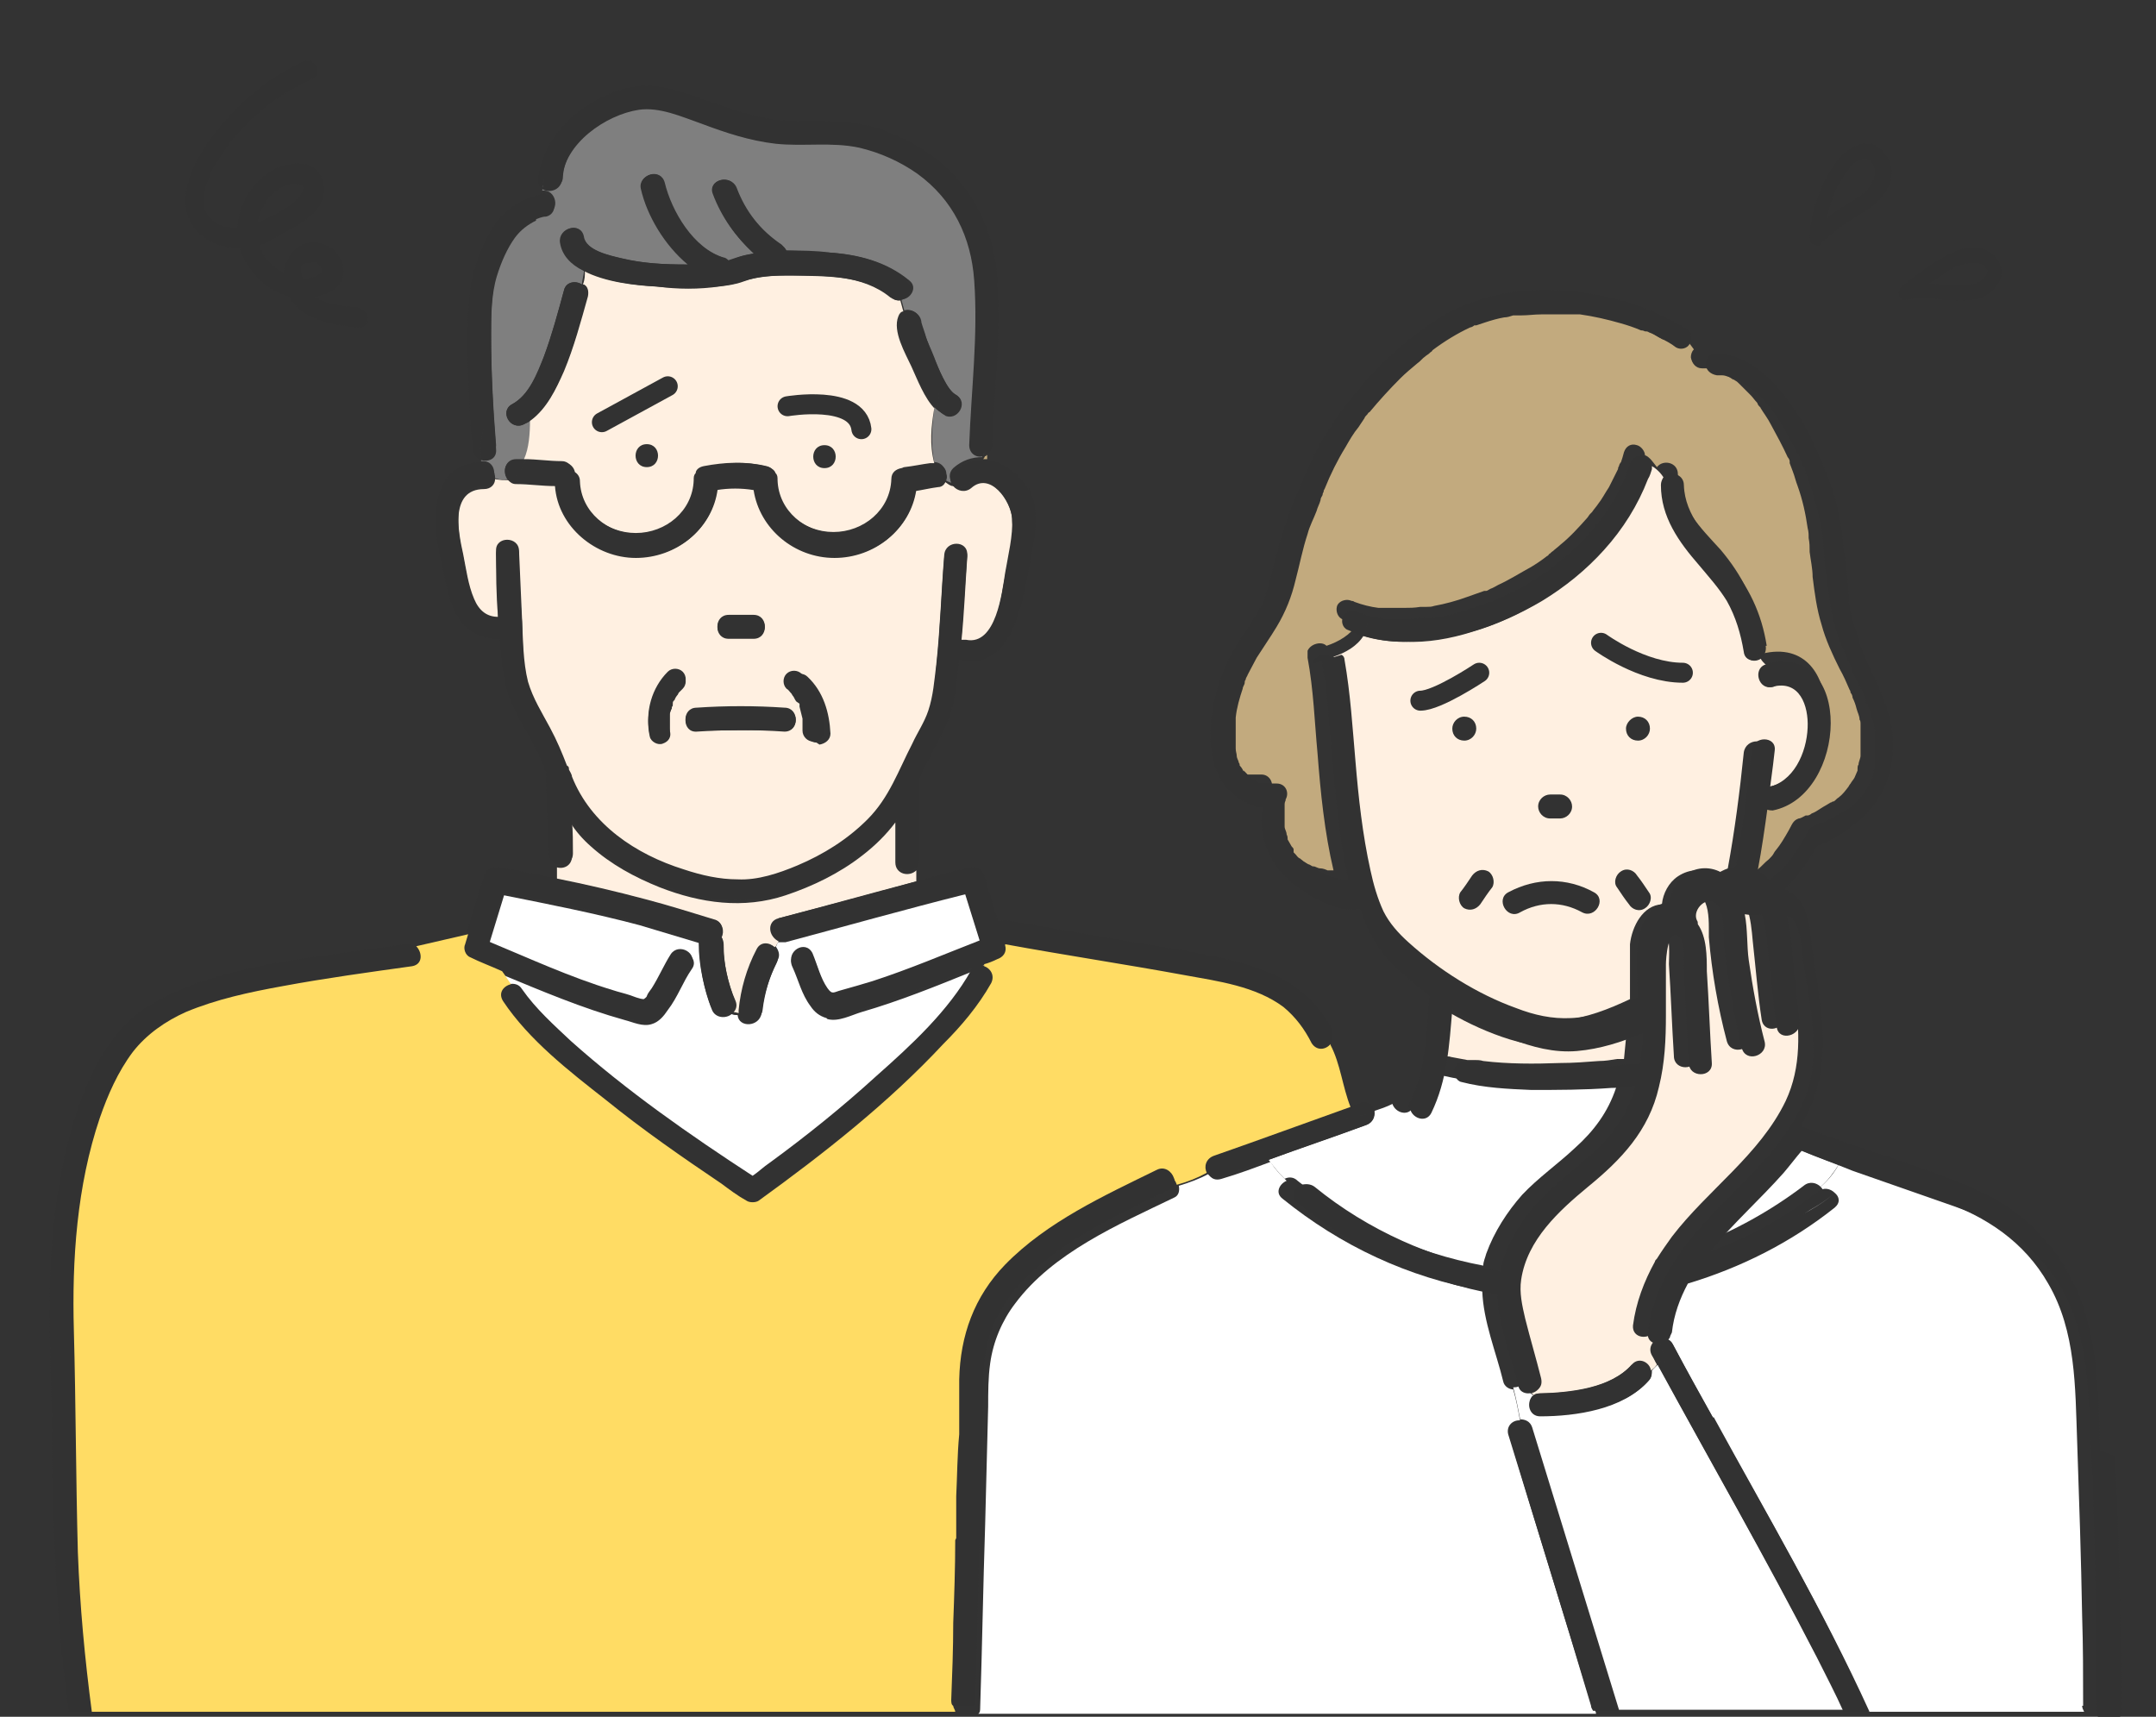 <?xml version="1.0" encoding="UTF-8"?>
<svg id="sell_media_people" xmlns="http://www.w3.org/2000/svg" width="216" height="172" viewBox="0 0 216 172">
  <rect x="0" y="0" width="216" height="172" fill="#333333" stroke="none"/>
  <defs>
    <style>
      .cls-1 {
        fill: #c2aa7e;
      }

      .cls-2 {
        fill: #fff;
      }

      .cls-3 {
        stroke: #323232;
        stroke-linecap: round;
        stroke-linejoin: round;
        stroke-width: 2px;
      }

      .cls-3, .cls-4 {
        fill: none;
      }

      .cls-5 {
        fill: #ffdc64;
      }

      .cls-6 {
        fill: #fff0e1;
      }

      .cls-7 {
        fill: #7f7f7f;
      }

      .cls-8 {
        fill: #323232;
      }
    </style>
  </defs>
  <rect class="cls-4" width="216" height="172"/>
  <g>
    <rect class="cls-4" x="0" y="0" width="215.9" height="172"/>
    <g>
      <g>
        <rect class="cls-4" x="5" y="8.1" width="206" height="163.9"/>
        <path class="cls-1" d="M171.9,37.5s0,0,0,0c0,0,0,0,0,0,0,0,0,0,0,0,0,0,0,0,0,0Z"/>
        <path class="cls-1" d="M171.8,37.5s0,0,0,0c0,0,0,0,0,0Z"/>
        <path class="cls-1" d="M67,71.8s0,0,0,0c0,0,0,0,0,0Z"/>
        <path class="cls-1" d="M67,73s0,0,0,0c0,0,0,0,0,0Z"/>
        <path class="cls-1" d="M125.5,78.4s0,0,0,0c0,0,0,0,0,0Z"/>
        <path class="cls-2" d="M184.2,116.7c-1.7-.6-3.4-1.3-5.1-2-.6.8-1.2,1.5-1.8,2.2-2.3,2.6-5.1,5.1-7.4,7.9,3.9-1.5,7.5-3.5,10.8-6,.6-.5,1.3-.3,1.7.1.7-.6,1.3-1.4,1.8-2.2Z"/>
        <path class="cls-2" d="M159.5,171c-2.8-9.1-5.6-18.1-8.3-27.2-.3-.8.4-1.4,1.1-1.4-.2-1.1-.4-2.2-.7-3.2-.4,0-.9-.3-1-.8-.7-2.9-2-6-2.1-9.1-7.4-1.3-14.2-4.5-20-9.2-.8-.6-.3-1.5.4-1.8-.6-.6-1.2-1.2-1.6-1.9-1.6.6-3.2,1.2-4.9,1.7-.6.2-1.1,0-1.3-.5-.9.5-2,.9-3,1.2.1.5,0,1-.5,1.2-5.6,2.7-12.1,5.5-15.9,10.6-1.3,1.7-2.2,3.8-2.5,6-.2,1.4-.2,2.9-.2,4.3-.1,3.9-.2,7.9-.3,11.8-.2,6.1-.3,12.3-.5,18.4,0,.2,0,.5-.2.6h61.9c0-.2-.1-.3-.2-.5Z"/>
        <path class="cls-6" d="M153.5,139.9c.2-.2.5-.3.8-.3,3,0,7.1-.5,9.2-2.9.7-.8,1.8-.2,1.9.6.3-.2.5-.4.6-.6-.2-.3-.3-.6-.5-.9-.4-.7,0-1.4.6-1.7,0-.3-.2-.5-.3-.8-.6,1-2.3.8-2.2-.5.3-2.3,1.1-4.4,2.2-6.4,0-.1.1-.2.2-.3.5-.8,1-1.5,1.5-2.2,3.6-4.7,8.8-8.2,11.4-13.6,1.6-3.4,1.4-7.1.9-10.7-.3-1.8-.6-3.5-.8-5.3,0-.5-.6-3.5-1.5-3.2.3,1.4.4,2.8.6,4.2.2,2.1.4,4.2.7,6.3.2,1.5-2,2.1-2.3.6-.4-2.6-.6-5.2-.9-7.9-.1-1.1-.2-2.3-.6-3.4-.5,0-1.1,0-1.7,0,.3,1.5.3,3.2.4,4.6.4,2.8.9,5.5,1.6,8.2.4,1.5-1.9,2.1-2.3.6-.9-3.4-1.5-6.9-1.8-10.4,0-.1,0-.3,0-.5,0-.1,0-.2,0-.3h0c0,0,0-.1,0-.2,0-1.1-.1-2.4-.7-3-.9-1-2.5.5-2,1.6,0,.1,0,.3.1.4.9,1.3.8,3.3.9,4.7.2,3.1.3,6.2.5,9.2,0,1.5-2.3,1.5-2.3,0-.2-3.1-.3-6.2-.5-9.2,0-.8.2-2.9-.5-3.5-1.2-.9-1.3,2.3-1.3,2.8,0,1.6,0,3.3,0,4.9,0,0,0,.1,0,.2,0,2.4-.2,4.8-.7,7.2-1,4.3-3.8,7.2-7.1,10-2.9,2.4-6.1,5.4-6.7,9.3-.2,1.3,0,2.7.4,3.9.5,2,1.1,4,1.6,6,.1.5,0,.8-.3,1.1.3.5.6.9,1,1.2Z"/>
        <path class="cls-2" d="M182,165.9c-5.1-9.9-10.6-19.4-15.9-29.2-.2.2-.4.4-.6.6,0,.3,0,.7-.3,1-2.5,2.8-7.2,3.5-10.8,3.5-1.2,0-1.4-1.4-.8-2-.4-.3-.7-.7-1-1.2-.3.3-.6.4-1,.4.3,1.1.5,2.2.7,3.2.5,0,1,.2,1.2.8.4,1.3.8,2.6,1.2,3.9,2.5,8.1,5,16.3,7.5,24.4h22.6c-.9-1.9-1.8-3.7-2.7-5.5Z"/>
        <path class="cls-2" d="M208.7,170.9c0-3,0-6-.1-9-.1-5.8-.3-11.7-.5-17.5-.2-5.4-.1-11-2.9-15.8-2.4-4.2-6.2-6.7-10.7-8.3-3.4-1.2-6.9-2.4-10.3-3.6-.5.9-1.1,1.6-1.8,2.2.4.4.6,1.1,0,1.5-4.4,3.4-9.3,6-14.7,7.6-.8,1.5-1.4,3.1-1.6,4.9,0,.2,0,.3-.2.5.1.2.2.5.3.8.5-.2,1.1-.1,1.4.5,1.3,2.5,2.7,4.9,4,7.3,5.4,9.7,11.1,19.4,15.6,29.5h21.6c-.1-.2-.2-.4-.2-.6Z"/>
        <path class="cls-2" d="M141.6,110.9c-.5,1-1.8.6-2.1-.3-.6.3-1.2.5-1.8.7,0,.5-.1,1.1-.8,1.4-3.3,1.2-6.6,2.3-9.8,3.5.5.7,1,1.3,1.6,1.9.4-.2.9-.2,1.3.2,5.4,4.4,11.8,7.2,18.6,8.5,0-.4.2-.8.3-1.2.8-2.2,2.1-4.2,3.6-5.9,1.6-1.7,3.6-3.1,5.3-4.7,1.9-1.7,3.3-3.6,4.1-6,0-.3.2-.5.2-.8-.8,0-1.6.2-2.4.2-2.6.2-5.3.3-8,.2-2.4,0-4.8-.3-7-.8-.6-.1-.8-.7-.7-1.3-.3-.2-.6-.4-.9-.6-.3,1.7-.7,3.4-1.5,5Z"/>
        <path class="cls-6" d="M156.3,104.8c-2.2.2-4.5-.4-6.6-1.2-2.1-.8-4-1.8-5.9-3-.1,1.8-.3,3.6-.6,5.4.3.2.6.4.9.6,0,0,0,0,0,0,.1-.6.8-.9,1.3-.7.5.1,1.1.2,1.6.3.1,0,.3,0,.4,0,0,0,.2,0,.3,0,0,0,0,0,0,0,.3,0,.6,0,.9.1,2.5.3,5.1.3,7.7.2,1.3,0,2.6-.1,3.9-.2.6,0,1.2-.1,1.8-.2,0,0,.2,0,.3,0,0,0,0,0,0,0,.1,0,.2,0,.4,0,0,0,0,0,0,0,.1-1,.2-2.1.3-3.1-2.1,1-4.3,1.7-6.6,1.8Z"/>
        <path class="cls-6" d="M162.4,87.3c.6-.4,1.3,0,1.6.4.4.6.8,1.2,1.2,1.7.4.5,0,1.3-.4,1.6-.6.4-1.3,0-1.6-.4-.4-.6-.8-1.2-1.2-1.7-.4-.5,0-1.3.4-1.6Z"/>
        <path class="cls-6" d="M155.3,79.6c.2,0,.3,0,.5,0,0,0,0,0,0,0,.2,0,.3,0,.5,0,.7,0,1.1.5,1.2,1.2,0,.6-.6,1.2-1.2,1.2-.2,0-.3,0-.5,0,0,0,0,0,0,0-.2,0-.3,0-.5,0-.7,0-1.1-.5-1.2-1.2,0-.6.6-1.2,1.2-1.2Z"/>
        <path class="cls-6" d="M151.1,89.4c2.7-1.5,5.8-1.5,8.6,0,1.3.7.1,2.8-1.2,2-2-1.1-4.2-1.1-6.2,0-1.3.7-2.5-1.3-1.2-2Z"/>
        <path class="cls-6" d="M149.1,87.3c.5.3.8,1.1.4,1.6-.4.6-.8,1.2-1.2,1.7-.4.5-1,.7-1.6.4-.5-.3-.8-1.1-.4-1.6.4-.6.8-1.2,1.2-1.7.4-.5,1-.7,1.6-.4Z"/>
        <path class="cls-6" d="M177.7,68.8c-1.4.4-2-1.7-.8-2.2-.2-.2-.4-.4-.5-.6-.6.4-1.5.2-1.6-.7-.3-1.8-.8-3.5-1.7-5.1-.8-1.3-1.8-2.4-2.8-3.6-2-2.3-3.8-4.8-3.8-8,0-.3,0-.5.2-.7-.3-.5-.7-.9-1.2-1.2,0,0,0,.2,0,.3-.1.3-.2.7-.4,1-1,2.6-2.5,5-4.4,7.1-1.8,2-3.9,3.7-6.2,5.1-2.2,1.3-4.6,2.4-7,3.1-2.2.7-4.5,1.1-6.8,1-1.4,0-2.8-.2-4.1-.6-.6,1-1.8,1.7-3,2.1.1.1.2.3.3.5.6,3.4.8,6.8,1.1,10.2.3,3.7.7,7.3,1.5,10.9.3,1.4.7,2.8,1.3,4.1.6,1.3,1.4,2.2,2.5,3.1,3.1,2.8,6.9,5.2,10.8,6.6,1.8.6,3.6,1.1,5.5,1,2.3-.2,4.6-1.1,6.7-2.1,0-1.8,0-3.7,0-5.5.2-1.8,1.3-3.9,3.2-4,.1-1.1.7-2.2,1.6-2.8,1.2-.8,2.6-.8,3.7-.1.4-.3.8-.5,1.3-.7.7-3.8,1.2-7.7,1.6-11.6.2-1.5,2.5-1.5,2.3,0-.2,1.9-.4,3.7-.7,5.6.2,0,.4,0,.6-.2-.6-.6-.7-1.8.4-2,2.7-.5,4-3.5,4.1-6,.1-2.3-.8-4.8-3.5-4.1Z"/>
        <path class="cls-1" d="M98.9,45.6c0,0-.2,0-.2,0,0,.1-.1.3-.2.4.1,0,.3,0,.4,0v-.5Z"/>
        <path class="cls-6" d="M101.4,52c-.1-1.8-2.2-4.8-4.1-3.1-.6.5-1.4.3-1.8-.2-.3,0-.5-.2-.8-.4-.1.3-.4.5-.7.5-.8.1-1.6.3-2.3.4-.6,3.9-4.1,6.7-8.1,6.7s-7.5-2.9-8.1-6.8c-1.2-.2-2.5-.2-3.7,0-.5,4-4.1,6.8-8.1,6.8s-7.8-3.1-8.1-7.2c-1.3,0-2.6-.2-3.9-.2-.4,0-.6-.2-.8-.4-.4,0-.8,0-1.3-.1,0,.5-.4,1-1.1,1-3.5,0-2.6,4.5-2.1,6.8.3,1.5.5,3.1,1.1,4.5.5,1.2,1.3,1.8,2.4,1.8,0-2.2-.1-4.4-.2-6.6,0-1.5,2.3-1.5,2.3,0,0,2.3.1,4.5.3,6.8.1,2.1,0,4.3.6,6.3.4,1.7,1.3,3.1,2.2,4.6.7,1.2,1.2,2.5,1.7,3.8,0,.1.1.3.2.4,0,.2.2.5.3.7,1.9,4.8,6.4,7.9,11.2,9.3,1.7.5,3.5.9,5.4,1,2.1,0,4.1-.6,6-1.4,2.6-1.1,5-2.6,7-4.6,2.2-2.2,3.1-4.9,4.5-7.6.6-1.1,1.2-2.1,1.6-3.3.5-1.5.7-3.1.8-4.6.4-3.6.5-7.3.8-11,.1-1.5,2.5-1.5,2.3,0-.2,2.8-.3,5.6-.6,8.5.1,0,.3,0,.5,0,3,.7,3.5-4.7,3.9-6.7.3-1.8.9-3.6.7-5.5ZM73,61.6h2.5c1.5,0,1.5,2.3,0,2.3h-2.5c-1.5,0-1.5-2.3,0-2.3ZM68.3,69c0,0-.2.2-.3.3,0,0,0,0-.1.1,0,0,0,0,0,0-.1.1-.2.4-.3.5,0,.1-.1.2-.2.3,0,0,0,0,0,.1,0,0,0,0,0,0,0,0,0,0,0,0,0,0,0,.1,0,.2,0,.1,0,.2-.1.3,0,.2-.1.4-.2.7,0,0,0,0,0,0,0,0,0,0,0,0,0,.1,0,.2,0,.4,0,.2,0,.4,0,.6,0,0,0,.1,0,.2,0,0,0,0,0,0,0,0,0,.2,0,.3.1.6-.2,1.1-.7,1.3-.5.2-1.2-.2-1.3-.7-.5-2.3.2-4.7,1.8-6.3.4-.4,1.1-.4,1.5,0,.4.4.4,1.1,0,1.5ZM78.6,73.2c-2.9-.1-5.9,0-8.8,0-1.5,0-1.5-2.3,0-2.3,2.9-.2,5.9-.2,8.8,0,1.5,0,1.5,2.4,0,2.3ZM81.8,74.4c-.6,0-1-.5-1.1-1.1,0-.2,0-.5,0-.7,0-.1,0-.2,0-.3,0,0,0-.1,0-.2,0-.4-.2-.8-.3-1.2,0,0,0-.1,0-.2,0,0,0,0,0,0,0,0,0,0,0,0,0,0,0,0,0-.1,0-.2-.2-.4-.3-.5,0,0-.1-.2-.2-.3,0,0,0,0,0,0,0,0,0,0,0,0-.1-.2-.3-.3-.5-.5-.4-.4-.4-1.1,0-1.5.4-.4,1.1-.4,1.5,0,1.6,1.5,2.2,3.6,2.3,5.7,0,.6-.5,1-1.1,1.1Z"/>
        <path class="cls-6" d="M78,92c4.6-1.2,9.2-2.4,13.8-3.7v-1.1c-.7.7-2.1.4-2.1-.8v-4c-.9,1.2-2,2.3-3.3,3.3-2.3,1.8-5,3.1-7.7,4-4.2,1.4-8.5.8-12.6-.8-2.5-1-4.9-2.3-6.9-4.1-.8-.7-1.5-1.5-2-2.3,0,1.1,0,2.2.1,3.3,0,.9-.8,1.3-1.5,1.1v1.2c3,.6,6.1,1.3,9,2.1,2.3.6,4.5,1.3,6.8,2,.8.2,1,1.1.7,1.7.1.2.2.4.2.7,0,2,.4,3.9,1.2,5.7.2.5,0,.9-.2,1.1.2,0,.4.1.6.1,0,0,0-.1,0-.2.3-2.2.9-4.2,1.8-6.1.4-.8,1.3-.7,1.8-.2,0-.2.2-.5.3-.7-.9-.4-1-1.9.1-2.2Z"/>
        <path class="cls-1" d="M98.6,96.8c0,0,0-.1,0-.2,0,0-.2,0-.3.1,0,0,.2,0,.2,0Z"/>
        <path class="cls-2" d="M82.8,102c-.7-.2-1.2-.6-1.6-1.2-.9-1.2-1.2-2.6-1.8-3.9-.7-1.4,1.4-2.5,2-1.2.5,1.1.8,2.4,1.5,3.5.5.7.6.4,1.4.2,1-.3,2-.6,3.1-.9,3.7-1.2,7.2-2.7,10.8-4.1-.5-1.6-1-3.2-1.5-4.8-6,1.5-12,3.2-18,4.8-.3,0-.6,0-.8,0,0,.2-.2.5-.3.7.3.3.5.8.2,1.4-.8,1.6-1.3,3.2-1.5,5-.2,1.4-2.3,1.5-2.4.2-.2,0-.4,0-.6-.1-.6.5-1.7.4-2-.5-.8-2-1.2-4.2-1.2-6.3,0-.1,0-.2,0-.3-2-.6-4-1.2-6-1.8-4.5-1.2-9.1-2.1-13.6-3-.5,1.6-1,3.3-1.5,4.9,4.1,1.8,8.3,3.6,12.5,4.9.6.2,1.1.3,1.7.5.3,0,1,.4,1.4.4,0,0,.2-.2.3-.3.2-.3.4-.5.5-.8.7-1.1,1.2-2.3,1.9-3.4.8-1.3,2.9,0,2,1.2-.9,1.3-1.4,2.8-2.4,4.1-.4.6-.9,1.2-1.6,1.4-.9.3-1.9-.2-2.7-.4-4.3-1.2-8.3-2.9-12.4-4.6.3.4.6.9.9,1.3.4,0,.9,0,1.3.5,1.3,2,3.1,3.6,4.9,5.2,5.6,5,11.8,9.4,18.2,13.5.6-.4,1.1-.8,1.7-1.3,3.7-2.8,7.3-5.7,10.7-8.7,3.5-3.1,7.2-6.5,9.5-10.6,0,0,0-.1.1-.2-3.7,1.5-7.4,3-11.2,4.1-1,.3-2.3,1-3.4.7Z"/>
        <path class="cls-7" d="M49.6,47.9c.5.2.9.2,1.3.1-.6-.7-.3-2,.8-2,.3,0,.6,0,.9,0,.4-1.1.6-2.6.6-3.9-.2.2-.5.3-.7.4-1.3.7-2.5-1.3-1.2-2,1.7-.9,2.6-3.1,3.2-4.8.8-2.2,1.4-4.4,2-6.6.2-.9,1.2-1,1.8-.6,0-.4.2-.9.2-1.4-1.2-.6-2.1-1.5-2.3-2.8-.2-1.5,2-2.1,2.3-.6.2,1.4,2.6,1.9,3.9,2.2,2.1.5,4.2.6,6.4.6,0,0,.2,0,.2,0-2.3-1.9-4.1-4.9-4.7-7.6-.3-1.5,1.9-2.1,2.3-.6.7,2.9,2.9,6.6,5.9,7.5.2,0,.4.2.5.3.3,0,.6-.2.9-.3.5-.2,1.1-.3,1.7-.4-1.9-1.6-3.2-3.6-4.1-6-.6-1.4,1.7-2,2.3-.6.9,2.4,2.4,4.3,4.5,5.7.2.2.4.4.5.6,1.4,0,2.9,0,4.3.2,2.9.2,5.7.9,8,2.8.9.7.1,1.9-.8,1.9.1.4.2.7.3,1.1.8-.3,2,.6,1.5,1.7.3-.6,0-.9.2-.3.1.3.2.6.3.9.3.8.6,1.5.9,2.3.5,1.1,1.3,3.3,2.2,3.8,1.3.7.2,2.7-1.2,2-.3-.2-.6-.4-.9-.7-.2,1.8-.4,3.6,0,5.5.5,0,.9.3,1.1.8,0,.3,0,.6-.1.9.2.2.5.3.8.4-.3-.4-.4-1,.1-1.5.9-.8,1.9-1.1,2.9-1.1,0-.1.1-.3.2-.4-.7.2-1.5-.2-1.4-1.1.2-5.5.9-11,.5-16.5-.3-4.3-2.1-8.1-5.7-10.7-1.7-1.3-3.7-2.2-5.8-2.6-2.8-.6-5.6-.1-8.4-.4-2.6-.3-5-1.1-7.4-2-1.9-.7-4.2-1.7-6.3-1.4-3.3.5-7.5,3.4-7.7,7,0,1.1-1.3,1.4-2,.9,0,.2,0,.4-.1.5,1.4-.2,1.9,2,.5,2.3-.4,0-.7.2-1.1.3,0,.1,0,.3,0,.4,0-.1,0-.3,0-.4-.8.3-1.5.8-2.1,1.7-.8,1.1-1.4,2.5-1.8,3.8-.6,2-.6,4.2-.6,6.2,0,3.7.2,7.5.5,11.2,0,.9-.8,1.3-1.5,1.1,0,.2,0,.3,0,.5,0,0,.1,0,.2,0,.8,0,1.2.7,1.1,1.4Z"/>
        <path class="cls-6" d="M93.7,41c-1.1-1.1-1.8-3-2.4-4.3-.6-1.3-1.9-3.5-1.3-5,.1-.3.3-.5.5-.5-.1-.4-.2-.7-.3-1.1-.3,0-.6,0-.8-.3-2.8-2.3-6.7-2.1-10.1-2.2-1.7,0-3.2,0-4.8.6-.8.3-1.6.4-2.4.5-2.1.3-4.2.3-6.3,0-1.8-.1-5-.4-7.2-1.6,0,.5,0,.9-.2,1.4.4.2.6.7.4,1.2-.7,2.5-1.3,5.1-2.4,7.5-.7,1.8-1.7,3.7-3.3,4.9,0,1.3-.1,2.8-.6,3.9,1.3,0,2.5.2,3.8.2.6,0,1,.5,1.1,1,.3.2.5.5.5.9,0,3.1,2.8,5.3,5.8,5.3s5.7-2.2,5.8-5.3c0-.3,0-.5.2-.7,0-.3.3-.6.8-.7,2.1-.4,4.2-.5,6.3,0,.4.1.6.3.7.6.1.2.2.4.2.7,0,3.1,2.8,5.3,5.8,5.3s5.7-2.2,5.8-5.3c0-.7.5-1,1-1.1.1,0,.2-.1.3-.1.9-.1,1.8-.3,2.6-.4.1,0,.2,0,.4,0-.5-1.9-.3-3.7,0-5.5Z"/>
        <path class="cls-1" d="M167.8,33.5c-.3.5-1,.7-1.4.4-.6-.3-1.1-.7-1.7-1-.3-.2-.7-.3-1-.5,0,0-.2,0-.3-.1,0,0-.1,0-.1,0-.1,0-.2,0-.4-.1-.7-.3-1.3-.5-2-.7-1.3-.4-2.7-.7-4.1-.9,0,0-.1,0-.2,0,0,0,0,0,0,0,0,0-.2,0-.2,0-.2,0-.3,0-.5,0-.3,0-.7,0-1,0-.7,0-1.4,0-2,0-.7,0-1.3,0-2,.1-.1,0-.2,0-.4,0,0,0,0,0,0,0,0,0,0,0,0,0-.1,0-.3,0-.4,0-.3,0-.6.1-.9.2-.6.1-1.3.3-1.9.5-.3.1-.6.2-.9.3,0,0,0,0,0,0,0,0-.1,0-.2,0-.1,0-.3.1-.4.2-1.3.6-2.6,1.4-3.8,2.3,0,0-.2.1-.2.2,0,0-.1,0-.1.1-.1.1-.3.2-.4.3-.3.2-.5.4-.8.7-.6.5-1.1,1-1.7,1.5-1.1,1.1-2.1,2.2-3.1,3.4,0,0-.1.2-.2.2,0,0,0,0,0,0,0,0,0,0,0,0,0,.1-.2.3-.3.4-.2.3-.4.6-.6.9-.5.7-.9,1.3-1.3,2-.8,1.4-1.5,2.8-2.1,4.2,0,0,0,.2-.1.3,0,0,0,.2-.1.3,0,.2-.1.3-.2.5-.1.4-.3.7-.4,1.1-.3.8-.6,1.5-.9,2.3-.5,1.5-.8,3-1.2,4.6-.5,1.6-1.1,3.2-1.9,4.7-.6,1.1-1.4,2.1-2,3.1-.3.5-.6,1.1-.9,1.7,0,.2-.2.3-.2.5,0,0,0,0,0,0,0,0,0,0,0,0,0,.1,0,.2-.1.3,0,.2-.2.4-.2.6-.3,1-.6,1.9-.7,2.9,0,0,0,0,0,0,0,0,0,0,0,.1,0,.1,0,.3,0,.4,0,.2,0,.5,0,.7,0,.5,0,.9,0,1.4,0,0,0,.1,0,.2,0,.1,0,.2,0,.3,0,.2,0,.4.1.7,0,.2.1.5.2.7,0,0,0,0,0,0,0,0,0,0,0,0,0,.1,0,.2.1.3.1.2.2.4.4.6,0,0,0,0,0,0,0,0,0,0,0,0,0,0,0,0,0-.1,0,0,.2.2.2.2.1.2.3.3.5.5,0,0,0,0,0,0,0,0,0,0,0,0,0,0,.2.1.2.2.2.1.4.2.6.3-.3-.2,0,0,0,0,.1,0,.2,0,.4.1.1,0,.3,0,.4,0,0,0,.2,0,.3,0,0,0,0,0,0,0,0,0,.1,0,.2,0,.2,0,.3,0,.5,0,.8,0,1.3.9.9,1.6,0,0-.2.3,0,.1,0-.1,0,0,0,0,0,.1,0,.2-.1.4,0,.1-.1.3,0,.4,0,0,0,0,0-.1,0,0,0,.1,0,.2,0,0,0,.1,0,.2,0,.3,0,.6,0,.9,0,0,0,.2,0,.2,0,0,0,0,0,0,0,.1,0,.3,0,.4,0,.3.1.5.2.8,0,.1,0,.2.1.4,0,0,0,0,0,.1,0,0,0,0,0,0,.1.2.2.5.4.7,0,.1.1.2.2.3,0,0,0,0,0,.1,0,0,0,0,0,0,0,0,0,.1,0,.1,0,0,0,0,0,.1,0,0,.2.2.2.2.1.1.3.3.4.4,0,0,.2.2.3.2-.3-.1,0,0,.1.1.2.1.4.3.6.4.5.3.9.6,1.4.8.1,0,.2.1.4.2,0,0,.1,0,.1,0,0,0,0,0,0,0,.2,0,.4.2.7.2.2,0,.5.1.7.2,0,0,0,0,0,0,0,0,0,0,.1,0,0,0,.2,0,.3,0,0,0,.1,0,.2,0,0,0,0,0,0,0-.9-3.8-1.3-7.8-1.6-11.7-.3-3.2-.4-6.4-1-9.6,0-.3,0-.5,0-.7-.1,0-.3,0-.4,0,.1,0,.3,0,.4,0,.3-.7,1.4-1,1.9-.5,1.2-.4,2.4-1.1,3-2.1-.5-.2-1-.4-1.5-.6-.5-.3-.6-1-.4-1.4.3-.5,1-.6,1.4-.4,0,0,.2,0,.3.1,0,0,0,0,0,0,.8.3,1.6.5,2.4.6,0,0,0,0,.1,0,.1,0,.2,0,.3,0,.2,0,.5,0,.7,0,.5,0,1,0,1.5,0,.5,0,1,0,1.6-.1,0,0,.1,0,.2,0,.1,0,.3,0,.4,0,.3,0,.5,0,.8-.1,1.1-.2,2.2-.5,3.3-.9.6-.2,1.1-.4,1.7-.6,0,0,.1,0,.2,0,0,0,0,0,0,0,.1,0,.2-.1.4-.2.3-.1.6-.3.8-.4,1.1-.5,2.2-1.2,3.3-1.8.5-.3,1.1-.7,1.6-1.1,0,0,.1,0,.2-.2,0,0,0,0,0,0,0,0,0,0,0,0,.1,0,.2-.2.4-.3.2-.2.5-.4.7-.6,1-.8,1.9-1.8,2.7-2.7.1-.1.2-.3.3-.4,0,0,.1-.1.2-.2,0,0,0,0,0,0,.2-.3.4-.5.6-.8.4-.5.7-1.1,1.1-1.7.3-.6.6-1.2.9-1.8,0,0,0-.2.1-.3,0,0,0,0,0,0,0-.1.1-.3.2-.4.1-.3.2-.6.3-1,.2-.6.7-.9,1.3-.7.4.1.8.6.8,1,.5.2.8.7,1.2,1.2.6-.8,2.1-.5,2.1.7,0,3.2,2.3,5.4,4.3,7.6,2.1,2.5,3.5,5.2,4,8.5,0,.6-.2,1-.6,1.3.2.2.3.4.5.6,0,0,.1,0,.2,0,8.8-2.2,8.1,13.2.6,14.7-.4,0-.8,0-1-.3-.2.1-.4.2-.6.2-.3,2.1-.6,4.2-1,6.4.4.2.8.5,1.1.9,0,0,0,0,.1,0,0,0,.2-.1.3-.2,0,0,0,0,.1-.1,0,0,0,0,0,0,0,0-.2.1,0,0,0,0,0,0,0,0,.4-.3.7-.7,1.1-1,.2-.2.4-.4.5-.6,0,0,.1-.2.2-.3,0-.2,0-.1,0,0,0,0,0,0,0,0,.5-.6.9-1.3,1.3-2,.3-.5.4-1,1-1.2.2,0,.5-.2.7-.3,0,0,.1,0,.2,0,0,0,0,0,0,0,0,0-.3.1,0,0,0,0,0,0,0,0,.1,0,.3-.1.4-.2.3-.1.6-.3.9-.5.3-.2.7-.4,1-.6,0,0,.1,0,.2-.1,0,0,0,0,.1,0,0,0,0,0,0,0,.2-.1.3-.3.5-.4.4-.3.7-.7,1-1.1,0,0,0,0,0,0,0,0,0,0,0,0,0,0,0,0,0,0,0,0,0,0,0,0,0,0,.1-.2.2-.3.1-.2.3-.4.4-.6.1-.2.2-.5.3-.7,0,0,0-.1,0-.2,0-.1,0-.3.1-.4,0-.3.2-.6.2-.9,0-.1,0-.2,0-.4,0,0,0-.1,0-.2,0,0,0,0,0,0,0,0,0,0,0,0,0-.7,0-1.3,0-2,0,0,0-.3,0-.3,0,0,0-.1,0-.2,0-.2,0-.4-.1-.5,0-.4-.2-.7-.3-1.1-.1-.4-.2-.7-.4-1.1,0-.2-.1-.4-.2-.5,0,0,0-.2-.1-.3,0,0,0,0,0,0,0,0,0,0,0,0-.3-.7-.6-1.4-1-2.1-.7-1.4-1.4-2.9-1.8-4.4-.5-1.6-.7-3.2-.9-4.8,0-.8-.2-1.7-.3-2.5,0-.5,0-.9-.1-1.4,0-.4,0-.6-.1-1-.2-1.4-.5-2.8-1-4.2-.2-.5-.3-1-.5-1.5-.1-.3-.2-.5-.3-.8,0,0,0-.1,0-.2,0,0,0,0,0,0,0,0,0,0,0,0,0-.1-.1-.3-.2-.4-.5-1.1-1.1-2.2-1.7-3.3-.3-.6-.7-1.1-1-1.6,0-.1-.2-.2-.3-.4,0,0,0-.1-.1-.2,0,0,0,0,0,0,0,0,0,0,0,0-.2-.2-.4-.5-.6-.7-.4-.4-.8-.8-1.2-1.2-.1-.1-.2-.2-.4-.3,0,0-.1-.1-.2-.1.1,0,.1.1,0,0,0,0,0,0,0,0-.2-.1-.4-.3-.6-.4-.2-.1-.5-.3-.7-.4,0,0-.1,0-.2,0,0,0-.2,0-.3-.1-.3,0-.5-.2-.8-.2,0,0-.1,0-.2,0-.2,0-.1,0,0,0,0,0-.2,0-.3,0-.6,0-1-.5-1.1-1.1,0-.3.1-.6.3-.8-.8-1.1-1.7-2.2-2.9-2.9,0,.3,0,.5-.1.8Z"/>
        <path class="cls-1" d="M125.6,78.4s0,0,0,0c0,0,0,0,0,0Z"/>
        <path class="cls-1" d="M122.2,75.9s0,0,0,0c0,0,0,0,0,0Z"/>
        <path class="cls-8" d="M96.8,48.6c.9-.5,1.3-1.4,1.7-2.5-1,0-2,.3-2.9,1.1-.5.5-.5,1-.1,1.5.4.1.8,0,1.3,0Z"/>
        <path class="cls-8" d="M49.6,47.9c0-.6-.3-1.4-1.1-1.4,0,0-.1,0-.2,0,.1.4.2.8.4.9.3.2.7.4.9.5Z"/>
        <path class="cls-8" d="M103.1,49.2c-.9-1.7-2.5-2.9-4.2-3.1v.6-.6c-.1,0-.3,0-.4,0-.4,1-.8,2-1.7,2.5-.4.2-.9.2-1.3,0,.4.5,1.2.7,1.8.2,1.9-1.7,4,1.4,4.1,3.1.1,1.8-.4,3.7-.7,5.5-.3,1.9-.9,7.3-3.9,6.7-.2,0-.3,0-.5,0,.2-2.8.4-5.6.6-8.5.1-1.5-2.2-1.5-2.3,0-.3,3.7-.4,7.3-.8,11-.2,1.6-.3,3.1-.8,4.6-.4,1.2-1.1,2.2-1.6,3.3-1.4,2.7-2.3,5.4-4.5,7.6-2,2-4.4,3.5-7,4.6-1.9.8-4,1.5-6,1.4-1.8,0-3.6-.4-5.4-1-4.8-1.5-9.3-4.5-11.2-9.3,0-.2-.2-.5-.3-.7,0-.2,0-.3-.2-.4-.5-1.3-1-2.5-1.7-3.8-.8-1.5-1.7-2.9-2.2-4.6-.5-2-.5-4.2-.6-6.3-.1-2.3-.2-4.5-.3-6.8,0-1.5-2.4-1.5-2.3,0,0,2.2,0,4.4.2,6.6-1.1,0-1.9-.6-2.4-1.8-.6-1.4-.8-3-1.1-4.5-.5-2.2-1.4-6.9,2.1-6.8.7,0,1-.4,1.1-1-.3-.1-.6-.3-.9-.5-.1-.1-.3-.5-.4-.9-5.1,0-5.1,5.8-4.2,9.5.5,2,.7,4.1,1.7,5.9,1,1.7,2.6,2.4,4.3,2.3,0,1.3.2,2.5.4,3.8.5,3.4,2.8,5.9,4,9,0,.2.1.3.2.5,0,2.7.2,5.5.3,8.2,0,.6.4,1,.9,1.1v-2.2c0,0,0,2.2,0,2.2.7.2,1.5-.2,1.5-1.1,0-1.1,0-2.2-.1-3.3.6.8,1.3,1.6,2,2.3,2,1.8,4.4,3.2,6.9,4.1,4.1,1.6,8.4,2.2,12.6.8,2.8-.9,5.4-2.3,7.7-4,1.3-1,2.4-2.1,3.3-3.3v4c0,1.2,1.4,1.4,2,.8l-.2-2.6.2,2.6c.2-.2.3-.4.3-.8v-8s0,0,0-.1c.7-1.6,1.6-3.1,2.4-4.7.7-1.5,1.1-3,1.3-4.6.1-.9.2-1.7.3-2.6,0,0,0,0,0,0,5.3,1.2,6.3-5.6,7-9.3.5-2.6,1.2-5.4,0-7.9Z"/>
        <path class="cls-8" d="M98.6,45.7c0,0,.2,0,.2,0v-.5c0,.2-.2.4-.2.6Z"/>
        <path class="cls-8" d="M100,28.3c-.4-4.9-2.2-9.2-6.1-12.3-1.8-1.4-3.9-2.5-6.1-3.2-2.9-.9-5.8-.6-8.8-.7-3-.1-5.8-1.2-8.7-2.2-2.2-.8-4.5-1.6-6.9-1.2-4.4.8-9.1,4.6-9.5,9.3,0,.4.1.7.4.9,0-.4.2-.9.2-1.3,0,0-.5,0-.5.2,0-.2.5-.2.5-.2,0,.4,0,.9-.2,1.3.6.5,1.9.2,2-.9.2-3.6,4.4-6.5,7.7-7,2.1-.3,4.3.7,6.3,1.4,2.4.9,4.8,1.7,7.4,2,2.8.3,5.6-.2,8.4.4,2.1.5,4.1,1.4,5.8,2.6,3.6,2.6,5.4,6.4,5.7,10.7.4,5.5-.3,11-.5,16.5,0,.9.8,1.3,1.4,1.1,0-.2.2-.4.2-.6v-1.5,1.5c0-.2.2-.4.2-.5,0,.2-.2.3-.2.5v.5c.4-.2.7-.5.7-1,.2-5.4.9-10.9.5-16.3Z"/>
        <path class="cls-8" d="M91,28.1c-2.3-1.9-5.1-2.6-8-2.8-1.4,0-2.9-.2-4.3-.2,0-.2-.2-.4-.5-.6-2.1-1.5-3.6-3.3-4.5-5.7-.5-1.4-2.8-.8-2.3.6.9,2.4,2.3,4.3,4.1,6-.6.1-1.1.2-1.7.4-.3.1-.6.2-.9.3-.1-.1-.3-.2-.5-.3-3-.9-5.2-4.7-5.9-7.5-.3-1.5-2.6-.8-2.3.6.6,2.7,2.4,5.7,4.7,7.6,0,0-.2,0-.2,0-2.1,0-4.3-.1-6.4-.6-1.3-.3-3.6-.8-3.9-2.2-.2-1.5-2.5-.9-2.3.6.2,1.3,1.1,2.2,2.3,2.8,0-.2,0-.4,0-.7,0,.2,0,.4,0,.7,2.2,1.2,5.4,1.5,7.2,1.6,2.1.2,4.2.2,6.3,0,.8-.1,1.6-.2,2.4-.5,1.6-.5,3.1-.6,4.8-.6,3.4,0,7.3-.1,10.1,2.2.3.2.6.3.8.3-.1-.4-.3-.8-.5-1.2.2.4.4.8.5,1.2.9,0,1.7-1.2.8-1.9Z"/>
        <path class="cls-8" d="M54.1,19.5c-2.4.6-4.1,1.9-5.2,4.1-.9,1.8-1.6,3.6-1.8,5.6-.5,4.1-.2,8.3,0,12.4,0,1.1.2,2.3.3,3.4,0,.6.4.9.8,1.1-.2-1.1-.1-2.6.5-3.8-.6,1.2-.6,2.7-.5,3.8.7.2,1.6-.1,1.5-1.1-.3-3.7-.5-7.5-.5-11.2,0-2,0-4.3.6-6.2.4-1.3,1-2.7,1.8-3.8.6-.8,1.3-1.3,2.1-1.7,0-.9.4-1.8.6-2.6,0,0,0,0-.1,0Z"/>
        <path class="cls-8" d="M54.2,19.4c-.2.9-.5,1.8-.6,2.6.3-.1.7-.3,1.1-.3,1.4-.3.9-2.5-.5-2.3Z"/>
        <path class="cls-8" d="M64.8,44.5c-1.5,0-1.5,2.3,0,2.3s1.5-2.3,0-2.3Z"/>
        <path class="cls-8" d="M82.6,46.9c1.5,0,1.5-2.3,0-2.3s-1.5,2.3,0,2.3Z"/>
        <path class="cls-8" d="M75.5,64c1.5,0,1.5-2.3,0-2.3h-2.5c-1.5,0-1.5,2.3,0,2.3h2.5Z"/>
        <path class="cls-8" d="M73.6,100.2c-.7-1.9-1.1-3.7-1.2-5.7,0-.3,0-.5-.2-.7.3-.6.2-1.5-.7-1.7-2.3-.7-4.5-1.4-6.8-2-3-.8-6-1.5-9-2.1v1.8s0-1.8,0-1.8c-1.9-.4-3.8-.8-5.8-1.1-.6-.1-1.2.2-1.4.8-.6,2-1.2,3.9-1.8,5.9l1.2-.3-1.2.3c-.1.3-.2.7-.3,1-.1.4,0,1.1.5,1.3,1.1.5,2.2.9,3.2,1.4-.5-.7-.9-1.4-1.3-2.1.4.7.9,1.4,1.3,2.1,4.1,1.7,8.1,3.5,12.4,4.6.8.2,1.9.7,2.7.4.7-.2,1.2-.8,1.6-1.4,1-1.3,1.5-2.8,2.4-4.1.8-1.3-1.2-2.4-2-1.2-.7,1.1-1.2,2.3-1.9,3.4-.2.3-.4.5-.5.8,0,.1-.3.3-.3.3-.4,0-1.1-.3-1.4-.4-.6-.2-1.1-.3-1.7-.5-4.3-1.3-8.4-3.2-12.5-4.9.5-1.6,1-3.3,1.5-4.9,4.6.8,9.1,1.8,13.6,3,2,.5,4,1.2,6,1.8,0,.1,0,.2,0,.3,0,2.2.5,4.3,1.2,6.3.4.9,1.5,1,2,.5-.6-.2-1.1-.6-1.5-1.1.4.5.9.9,1.5,1.1.3-.2.4-.6.2-1.1Z"/>
        <path class="cls-8" d="M77.6,94.9c-.6,1.6-1.4,3.1-2.2,4.6.8-1.5,1.7-3,2.2-4.6-.5-.5-1.4-.6-1.8.2-1,1.9-1.6,4-1.8,6.1,0,0,0,.1,0,.2.6,0,1.3-.2,1.9-.8-.6.6-1.3.8-1.9.8,0,1.3,2.2,1.2,2.4-.2.2-1.7.7-3.4,1.5-5,.3-.5.1-1-.2-1.4Z"/>
        <path class="cls-8" d="M68,69.4s0,0,.1-.1c0,0,.2-.2.3-.3.4-.4.4-1.1,0-1.5-.4-.4-1.1-.4-1.5,0-1.6,1.6-2.3,4.1-1.8,6.3.1.5.8.9,1.3.7.6-.2.9-.7.7-1.3,0,0,0-.2,0-.3,0,0,0,0,0,0,0,0,0-.1,0-.2,0-.2,0-.4,0-.6,0-.1,0-.2,0-.4,0,0,0,0,0,0,0,0,0,0,0,0,0-.2,0-.5.2-.7,0-.1,0-.2.1-.3,0,0,0-.1,0-.2,0,0,0,0,0,0,0,0,0,0,0,0,0,0,0,0,0-.1,0-.1.1-.2.2-.3,0-.1.2-.4.3-.5,0,0,0,0,0,0ZM67,73s0,0,0,0c0,0,0,0,0,0ZM67,71.8s0,0,0,0c0,0,0,0,0,0Z"/>
        <path class="cls-8" d="M80.1,70.5s0,0,0,.1c0,0,0,0,0,0,0,0,0,0,0,0,0,0,0,.1,0,.2.1.4.2.8.3,1.2,0,0,0,.1,0,.2,0,.1,0,.2,0,.3,0,.2,0,.5,0,.7,0,.6.5,1.1,1.1,1.1.6,0,1.1-.5,1.1-1.1,0-2.1-.6-4.2-2.3-5.7-.4-.4-1.1-.4-1.5,0-.4.4-.4,1.1,0,1.5.2.1.3.3.5.5,0,0,0,0,0,0,0,0,0,0,0,0,0,0,.1.2.2.3.1.2.2.4.3.5Z"/>
        <path class="cls-8" d="M69.8,73.3c2.9-.2,5.9-.2,8.8,0,1.5,0,1.5-2.3,0-2.3-2.9-.1-5.9,0-8.8,0-1.5,0-1.5,2.4,0,2.3Z"/>
        <path class="cls-8" d="M152.3,91.4c2-1.1,4.2-1.1,6.2,0,1.3.7,2.5-1.3,1.2-2-2.7-1.5-5.8-1.5-8.6,0-1.3.7-.1,2.8,1.2,2Z"/>
        <path class="cls-8" d="M171.6,142c-1.4-2.4-2.7-4.9-4-7.3-.3-.6-.9-.7-1.4-.5.4.9.6,1.9.7,2.9-.1-1-.4-2-.7-2.9-.6.2-1,.9-.6,1.7.2.3.3.6.5.9.2-.3.4-.7.4-1.1,0,.4-.1.8-.4,1.1,5.3,9.7,10.8,19.3,15.9,29.2.9,1.8,1.9,3.7,2.7,5.5h2.6c-4.6-10.1-10.3-19.8-15.6-29.5Z"/>
        <path class="cls-8" d="M154.6,147c-.4-1.3-.8-2.6-1.2-3.9-.2-.6-.7-.9-1.2-.8.2,1.1.4,2.1.7,3.2v-.7.7c-.3-1-.5-2.1-.7-3.2-.7,0-1.3.6-1.1,1.4,2.8,9.1,5.6,18.1,8.3,27.2,0,.2.1.3.2.5h2.5c-2.5-8.1-5-16.3-7.5-24.4Z"/>
        <path class="cls-8" d="M163.5,136.7c-2.1,2.4-6.2,2.8-9.2,2.9-.4,0-.6.1-.8.3.7.6,1.6.9,2.6.6-1.1.2-1.9,0-2.6-.6-.6.7-.3,2,.8,2,3.6,0,8.3-.7,10.8-3.5.3-.3.4-.7.3-1-.7.5-1.7.8-2.5,1.1.8-.3,1.8-.6,2.5-1.1-.2-.8-1.2-1.4-1.9-.6Z"/>
        <path class="cls-8" d="M133.5,103.3c-1.4-3-3.9-4.9-6.9-6.1-4.3-1.6-9.1-2.1-13.6-2.9-4.1-.7-8.1-1.4-12.2-2.1-.3,0-.6,0-.8.1-.5-1.5-.9-3-1.4-4.6-.2-.6-.8-1-1.4-.8-1.8.4-3.6.9-5.4,1.4v1.3c0,0,0-1.3,0-1.3-4.6,1.2-9.2,2.5-13.8,3.7-1.2.3-1,1.8-.1,2.2.1-.4.2-.8.3-1.3,0,.4-.2.9-.3,1.3.2.1.5.1.8,0,6-1.5,12-3.2,18-4.8.5,1.6,1,3.2,1.5,4.8-3.6,1.4-7.1,2.9-10.8,4.1-1,.3-2,.6-3.1.9-.8.2-.9.5-1.4-.2-.7-1-1-2.3-1.5-3.5-.7-1.4-2.7-.2-2,1.2.6,1.3.9,2.7,1.8,3.9.4.5.9,1,1.6,1.2,1,.3,2.4-.4,3.4-.7,3.8-1.2,7.5-2.6,11.2-4.1,0,0,0,.1-.1.2-2.3,4.1-6,7.5-9.5,10.6-3.4,3.1-7,6-10.7,8.7-.6.4-1.1.9-1.7,1.3-6.3-4.1-12.6-8.5-18.2-13.5-1.7-1.6-3.5-3.2-4.9-5.2-.3-.5-.8-.6-1.3-.5.8,1.2,1.6,2.4,2.5,3.6-.8-1.2-1.7-2.4-2.5-3.6-.7.2-1.3.9-.8,1.7,2.7,3.9,6.6,7,10.3,9.9,3.8,2.9,7.7,5.7,11.6,8.4.8.6,1.7,1.1,2.5,1.7.3.2.9.2,1.2,0,6.5-4.7,13-9.8,18.5-15.7,1.8-1.9,3.5-3.9,4.8-6.1.4-.8,0-1.5-.7-1.7-.2.7-.4,1.4-.7,2,.3-.6.5-1.2.7-2,0,0-.2,0-.2,0,0,0,.2,0,.3-.1,0-.4.2-.8.2-1.2,0,.4-.2.8-.2,1.2.4-.2.9-.4,1.3-.5.6-.2,1-.8.8-1.4,0,0,0,0,0-.1,6,1.2,12,2,18,3.1,3.3.6,7.1,1.2,9.9,3.2,1.3.9,2.2,2.2,2.8,3.6.4.9,1.4.7,1.9.1-.3-.7-.8-1.3-1.3-1.8.6.6,1,1.2,1.3,1.8.3-.3.4-.8.2-1.3Z"/>
        <path class="cls-8" d="M41.6,94.9l-4.8,1.1,4.8-1.1c-.3-.2-.6-.4-1-.3-7.1,1.1-14.6,1.6-21.4,4.1-2.4.9-4.8,2.1-6.6,3.9-1.6,1.6-2.8,3.7-3.8,5.9-2.7,6.3-3.6,13.5-3.8,20.3-.1,4.3.1,8.5.2,12.8,0,3.7,0,7.4.2,11.1.2,6.3.6,12.6,1.5,18.8h2.4c-.7-5.3-1.2-10.6-1.4-16-.3-7.4-.2-14.8-.4-22.2-.2-7.1.3-14.5,2.6-21.3.8-2.3,1.8-4.6,3.3-6.6,1.4-1.8,3.3-3,5.3-4,3-1.4,6.4-2,9.7-2.6,4.3-.8,8.7-1.3,13-2,1.1-.2,1-1.4.4-2Z"/>
        <path class="cls-8" d="M58.3,28.5c-.4,2-1.4,3.7-2.6,5.5,1.2-1.8,2.2-3.5,2.6-5.5-.6-.4-1.6-.3-1.8.6-.6,2.2-1.2,4.5-2,6.6-.7,1.7-1.5,3.9-3.2,4.8-1.3.7-.2,2.7,1.2,2,.2-.1.5-.3.7-.4,0-.8,0-1.6-.2-2.3.1.6.2,1.4.2,2.3,1.6-1.2,2.5-3.1,3.3-4.9,1-2.4,1.7-5,2.4-7.5.1-.5,0-1-.4-1.2Z"/>
        <path class="cls-8" d="M94.6,41.6c1.3.7,2.5-1.3,1.2-2-.9-.5-1.8-2.7-2.2-3.8-.3-.8-.7-1.5-.9-2.3-.1-.3-.2-.6-.3-.9-.2-.6,0-.3-.2.3.5-1.1-.7-2.1-1.5-1.7.2.6.4,1.3.8,1.9-.4-.6-.7-1.3-.8-1.9-.2,0-.4.3-.5.5-.6,1.4.8,3.7,1.3,5,.6,1.3,1.3,3.2,2.4,4.3,0-.7.2-1.3.2-2,0,.7-.1,1.4-.2,2,.3.3.6.5.9.7Z"/>
        <path class="cls-8" d="M125.6,78.4s0,0,0,0c0,0,0,0,0,0Z"/>
        <path class="cls-8" d="M125.5,78.4s0,0,0,0c0,0,0,0,0,0Z"/>
        <path class="cls-8" d="M131.5,66.4c.6,0,1.3-.2,1.9-.5-.5-.6-1.6-.3-1.9.5Z"/>
        <path class="cls-8" d="M210.4,145.3c-.2-5.7-.1-11.5-2.7-16.8-2-4.2-5.5-7.5-9.7-9.3-5.7-2.5-11.8-4.1-17.6-6.4.9-1.5,1.6-3.1,1.9-4.9.8-4.2-.1-8.4-.7-12.5-.3-1.9-.2-4.2-1.7-5.6-.3-.3-.7-.5-1.1-.7,1.1-1.1,2.1-2.4,2.9-3.7.1-.2.2-.4.3-.6.5-.2.9-.4,1.3-.6,1.2-.6,2.3-1.4,3.3-2.3,1.3-1.2,2.3-2.8,2.7-4.5.6-2.3.4-4.6-.4-6.8-.4-1.2-1-2.4-1.5-3.6-.3-.6-.5-1.1-.8-1.7-.1-.3-.2-.5-.3-.8,0,0,0-.2,0-.2,0,0,0,0,0-.1,0-.2-.1-.3-.2-.5-.4-1.1-.7-2.3-.9-3.5,0-.1,0-.3,0-.4,0,0,0,0,0,0,0,0,0,0,0,0,0,0,0-.2,0-.3,0-.3,0-.7-.1-1,0-.7-.1-1.3-.2-2-.3-2.5-.5-5-1.3-7.4-.6-1.8-1.4-3.6-2.2-5.3-.9-1.8-2.1-3.6-3.4-5.1-1.3-1.4-2.8-2.6-4.7-3.1-.5-.1-.9-.2-1.4-.2-.3,0-.5.1-.7.3.4.5.7,1,1.1,1.4-.3-.5-.7-1-1.1-1.4-.2.2-.3.5-.3.8,0,.6.5,1,1.1,1.1,0,0,.2,0,.3,0,0,0,0,0,0,0,0,0,0,0,0,0,0,0,0,0,0,0,0,0,.1,0,.2,0,.3,0,.5.1.8.2,0,0,.2,0,.3.1,0,0,.1,0,.2,0,.3.1.5.3.7.4.2.1.4.3.6.4,0,0,0,0,0,0,0,0,0,0,0,0,0,0,.1.1.2.1.1.1.2.2.4.3.4.4.8.8,1.2,1.2.2.2.4.5.6.7,0,0,0,0,0,0,0,0,0,0,0,0,0,0,0,.1.1.2,0,.1.2.2.3.4.4.5.7,1.1,1,1.6.6,1.1,1.2,2.2,1.7,3.3,0,.1.1.3.2.4,0,0,0,0,0,0,0,0,0,0,0,0,0,0,0,.1,0,.2.1.3.2.5.3.8.2.5.4,1,.5,1.5.4,1.4.8,2.7,1,4.2,0,.3,0,.5.1,1,0,.5.1.9.1,1.4,0,.8.2,1.7.3,2.5.2,1.6.4,3.3.9,4.8.5,1.5,1.2,2.9,1.8,4.4.3.7.7,1.4,1,2.1,0,0,0,0,0,0,0,0,0,0,0,0,0,0,0,.2.1.3,0,.2.1.4.2.5.1.4.3.7.4,1.1.1.4.2.7.3,1.1,0,.2,0,.4.1.5,0,0,0,.1,0,.2,0,0,0,.2,0,.3,0,.7,0,1.3,0,2,0,0,0,0,0,0,0,0,0,0,0,0,0,0,0,.1,0,.2,0,.1,0,.2,0,.4,0,.3-.1.6-.2.9,0,.1,0,.3-.1.4,0,0,0,.1,0,.2-.1.2-.2.5-.3.7-.1.2-.3.4-.4.6,0,.1-.1.2-.2.3,0,0,0,0,0,0,0,0,0,0,0,0,0,0,0,0,0,0-.3.4-.6.7-1,1.1-.1.1-.3.3-.5.4,0,0,0,0,0,0,0,0,0,0,0,0,0,0,0,0,0,0,0,0,0,0,0,0,0,0,0,0,0,0,0,0-.1.1-.2.1-.3.2-.6.4-1,.6-.3.2-.6.3-.9.5-.1,0-.3.1-.4.2,0,0,0,0,0,0,0,0,0,0,0,0,0,0-.1,0-.2,0-.2,0-.5.2-.7.3-.6.2-.7.7-1,1.2-.4.7-.8,1.3-1.3,2,0,0,0,0,0,0,0,0,0,0,0,0,0,0,0,0,0,0,0,0,0,0,0,0,0,0,0,0,0,0,0,0-.1.2-.2.3-.2.2-.3.4-.5.6-.3.4-.7.7-1.1,1,0,0,0,0,0,0,0,0,0,0,0,0,0,0,0,0-.1.1,0,0-.2.1-.3.2,0,0,0,0-.1,0-.3-.4-.7-.7-1.1-.9.4-2.1.7-4.2,1-6.4-.7,0-1.4-.1-2.1,0,.7-.1,1.4,0,2.1,0,.2-1.8.5-3.7.7-5.6.2-1.5-2.2-1.5-2.3,0-.4,3.9-.9,7.8-1.6,11.6-.5.1-.9.3-1.3.7-1.1-.7-2.6-.7-3.7.1-.9.6-1.5,1.7-1.6,2.8-1.8,0-3,2.2-3.2,4-.2,1.8-.1,3.7,0,5.5-2.1,1.1-4.3,2-6.7,2.1-1.9.1-3.7-.3-5.5-1-3.9-1.4-7.7-3.8-10.8-6.6-1-.9-1.9-1.9-2.5-3.1-.6-1.3-1-2.7-1.3-4.1-.8-3.6-1.2-7.3-1.5-10.9-.3-3.4-.5-6.8-1.1-10.2,0-.2-.1-.4-.3-.5-.6.2-1.3.4-1.9.5,0,.2-.1.4,0,.7.6,3.1.7,6.4,1,9.6.4,3.9.7,7.9,1.6,11.7,0,0,0,0,0,0,0,0-.2,0-.2,0,0,0-.2,0-.3,0,0,0,0,0-.1,0,0,0,0,0,0,0-.2,0-.5,0-.7-.2-.2,0-.5-.1-.7-.2,0,0,0,0,0,0,0,0-.1,0-.1,0-.1,0-.2-.1-.4-.2-.5-.2-1-.5-1.4-.8-.2-.1-.4-.3-.6-.4,0,0-.4-.3-.1-.1-.1,0-.2-.2-.3-.2-.2-.1-.3-.3-.4-.4,0,0-.2-.2-.2-.2,0,0,0,0,0-.1,0,0,0,0,0-.1,0,0,0,0,0,0,0,0,0,0,0-.1,0-.1-.1-.2-.2-.3-.1-.2-.3-.5-.4-.7,0,0,0,0,0,0,0,0,0,0,0-.1,0-.1,0-.2-.1-.4,0-.3-.2-.5-.2-.8,0-.1,0-.3,0-.4,0,0,0,0,0,0,0,0,0-.2,0-.2,0-.3,0-.6,0-.9,0,0,0-.1,0-.2,0,0,0-.1,0-.2,0,0,0,0,0,.1,0-.1,0-.3,0-.4,0-.1,0-.2.1-.4,0,0,.1-.2,0,0,0,.2,0-.1,0-.1.4-.7,0-1.6-.9-1.6-.2,0-.3,0-.5,0,0,0-.1,0-.2,0,0,0,0,0,0,0,0,0,0,0,0,0,0,0,0,0,0,0,0,0,0,0,0,0,0,0,0,0,0,0-.1,0-.3,0-.3,0-.1,0-.3,0-.4,0-.1,0-.2,0-.4-.1,0,0-.4-.2,0,0-.2-.1-.4-.2-.6-.3,0,0-.2-.1-.2-.2,0,0,0,0,0,0,0,0,0,0,0,0-.2-.1-.3-.3-.5-.5,0,0-.2-.2-.2-.2,0,0,0,0,0,.1,0,0,0,0,0,0,0,0,0,0,0,0-.1-.2-.2-.4-.4-.6,0-.1,0-.2-.1-.3,0,0,0,0,0,0,0,0,0,0,0,0,0-.2-.2-.4-.2-.7,0-.2-.1-.4-.1-.7,0-.1,0-.2,0-.3,0,0,0-.1,0-.2,0-.5,0-.9,0-1.4,0-.2,0-.5,0-.7,0-.1,0-.3,0-.4,0,0,0,0,0-.1,0,0,0,0,0,0,.1-1,.4-2,.7-2.9,0-.2.2-.4.2-.6,0-.1,0-.2.1-.3,0,0,0,0,0,0,0,0,0,0,0,0,0-.2.2-.4.2-.5.3-.6.6-1.1.9-1.7.7-1.1,1.4-2.1,2-3.1.9-1.5,1.5-3,1.9-4.7.4-1.5.7-3.1,1.2-4.6.2-.8.6-1.5.9-2.3.1-.4.3-.7.4-1.1,0-.2.1-.3.2-.5,0,0,0-.2.1-.3,0,0,0-.2.1-.3.6-1.5,1.3-2.9,2.1-4.2.4-.7.8-1.4,1.3-2,.2-.3.4-.6.6-.9,0-.1.2-.3.3-.4,0,0,0,0,0,0,0,0,0,0,0,0,0,0,.1-.2.2-.2,1-1.2,2-2.3,3.1-3.4.5-.5,1.1-1,1.7-1.5.3-.2.5-.5.8-.7.1-.1.3-.2.4-.3,0,0,.1-.1.1-.1,0,0,.2-.1.2-.2,1.2-.9,2.5-1.7,3.8-2.3.1,0,.3-.1.4-.2,0,0,.2,0,.2,0,0,0,0,0,0,0,.3-.1.6-.2.9-.3.6-.2,1.3-.4,1.9-.5.3,0,.6-.1.9-.2.1,0,.3,0,.4,0,0,0,0,0,0,0,0,0,0,0,0,0,.1,0,.2,0,.4,0,.7,0,1.3-.1,2-.1.7,0,1.4,0,2,0,.3,0,.7,0,1,0,.2,0,.3,0,.5,0,0,0,.2,0,.2,0,0,0,0,0,0,0,0,0,.1,0,.2,0,1.4.2,2.7.5,4.1.9.7.2,1.3.4,2,.7.1,0,.2,0,.4.1,0,0,.1,0,.1,0,0,0,.2,0,.3.1.3.1.7.3,1,.5.6.3,1.2.6,1.7,1,.5.3,1.2.1,1.4-.4.1-.3.2-.5.1-.8-.4-.2-.8-.4-1.2-.5.4.1.8.3,1.2.5,0-.3-.2-.5-.5-.7-2.5-1.5-5.3-2.6-8.1-3.2-2.8-.6-5.8-.8-8.7-.5-1.4.2-2.7.4-4.1.9-1.4.5-2.8,1.1-4,1.9-2.7,1.7-5.1,3.8-7.2,6.2-2.1,2.4-4,5-5.4,7.9-.7,1.6-1.4,3.1-2,4.7-.6,1.6-1.1,3.1-1.5,4.7-.2.8-.4,1.6-.6,2.3-.1.4-.2.7-.3,1.1,0,.2-.1.4-.2.6,0,0,0,.2-.1.3,0,.1,0,.1,0,0,0,0,0,.1,0,.2-.6,1.3-1.4,2.5-2.2,3.7-1.4,2-2.4,4.3-2.9,6.7-.4,2.1-.5,4.3.1,6.3.3,1,.8,1.9,1.6,2.6.8.8,1.8,1.3,2.8,1.6.1,0,.3,0,.4,0-.4,2,.2,4.2,1.3,5.8.7,1,1.5,1.7,2.5,2.4,1,.7,2.1,1.3,3.3,1.7.9.3,1.8.4,2.7.3.7,2.2,1.8,4.2,3.6,5.9,1.1,1,2.2,1.9,3.3,2.7,0,0,0,0,0,.1-.3,3.6-.3,7.3-1.9,10.5-.2.3-.2.6,0,.9.7-.3,1.4-.7,2.1-1.1-.7.4-1.4.7-2.1,1.1.3.9,1.6,1.3,2.1.3,1.6-3.3,1.8-6.8,2.1-10.4,1.9,1.2,3.9,2.2,5.9,3,2.1.8,4.3,1.4,6.6,1.2,2.3-.2,4.5-.9,6.6-1.8,0,1-.1,2.1-.3,3.1,0,0,0,0,0,0-.1,0-.2,0-.4,0,0,0,0,0,0,0,0,0-.2,0-.3,0-.6,0-1.2.1-1.8.2-1.3.1-2.6.2-3.9.2-2.6,0-5.1,0-7.7-.2-.3,0-.6,0-.9-.1,0,0,0,0,0,0,0,0-.2,0-.3,0-.1,0-.3,0-.4,0-.5,0-1.1-.2-1.6-.3-.5-.1-1.2.2-1.3.7-.1.5.2,1.2.7,1.3,2.3.6,4.7.7,7,.8,2.7,0,5.3,0,8-.2.8,0,1.6-.1,2.4-.2,0,.3-.1.5-.2.8-.8,2.4-2.2,4.3-4.1,6-1.8,1.6-3.7,3-5.3,4.7-1.6,1.7-2.9,3.8-3.6,5.9-.1.4-.2.8-.3,1.2-6.8-1.3-13.2-4.1-18.6-8.5-.4-.3-.9-.3-1.3-.2,1.3,1.3,2.8,2.3,4.4,3-1.6-.7-3.1-1.7-4.4-3-.7.3-1.2,1.2-.4,1.8,5.8,4.7,12.7,7.9,20,9.2.1,3.1,1.4,6.2,2.1,9.1.1.6.6.8,1,.8-.2-.8-.4-1.5-.8-2.3.3.7.6,1.5.8,2.3.4,0,.7-.1,1-.4-.2-.4-.4-.8-.6-1.2.2.4.3.8.6,1.2.3-.3.4-.6.3-1.1-.5-2-1.1-4-1.6-6-.3-1.3-.6-2.6-.4-3.9.6-4,3.8-6.9,6.7-9.3,3.3-2.7,6.1-5.6,7.1-10,.6-2.4.7-4.8.7-7.2,0,0,0-.1,0-.2,0-1.6,0-3.3,0-4.9,0-.5.2-3.7,1.3-2.8.7.6.5,2.7.5,3.5.2,3.1.3,6.2.5,9.2,0,1.5,2.4,1.5,2.3,0-.2-3.1-.3-6.2-.5-9.2,0-1.5,0-3.4-.9-4.7,0-.1,0-.3-.1-.4-.5-1.1,1.1-2.6,2-1.6.6.7.7,2,.7,3,0,0,0,.1,0,.2h0c0,.1,0,.2,0,.3,0,.2,0,.3,0,.5.4,3.5,1,7,1.8,10.4.4,1.5,2.6.8,2.3-.6-.7-2.7-1.2-5.4-1.6-8.2-.2-1.4-.1-3.1-.4-4.6.6.1,1.1.1,1.7,0,.4,1,.5,2.3.6,3.4.3,2.6.5,5.2.9,7.9.2,1.5,2.5.9,2.3-.6-.3-2.1-.5-4.2-.7-6.3-.1-1.4-.2-2.8-.6-4.2,1-.3,1.5,2.7,1.5,3.2.2,1.8.5,3.5.8,5.3.5,3.6.8,7.4-.9,10.7-2.6,5.4-7.8,8.9-11.4,13.6-.5.7-1.1,1.4-1.5,2.2,0,0-.2.2-.2.3-1.1,1.9-1.9,4-2.2,6.4-.2,1.3,1.6,1.5,2.2.5-.2-.4-.4-.7-.6-1,.2.3.4.7.6,1,0-.1.1-.3.2-.5.2-1.8.8-3.4,1.6-4.9,5.3-1.6,10.3-4.1,14.7-7.6.6-.5.5-1.1,0-1.5-1.5,1.4-3.4,2.3-5.4,3.1,1.9-.8,3.9-1.7,5.4-3.1-.4-.4-1.1-.6-1.7-.1-3.3,2.6-6.9,4.6-10.8,6,2.3-2.8,5.1-5.3,7.4-7.9.6-.7,1.2-1.5,1.8-2.2,1.7.7,3.4,1.3,5.1,2,.2-.4.5-.9.6-1.5-.2.5-.4,1-.6,1.5,3.4,1.2,6.9,2.4,10.3,3.6,4.5,1.6,8.3,4,10.7,8.3,2.7,4.8,2.6,10.4,2.9,15.8.3,5.8.4,11.7.5,17.5,0,3,0,6,.1,9,0,.2,0,.5.2.6h1.4-1.4c.5.9,2.2.7,2.2-.6,0-8.5-.2-17.1-.6-25.6ZM122.1,75.8s0,0,0,0c0,0,0,0,0,0Z"/>
        <path class="cls-8" d="M137.7,111.4c0-.6-.6-1.2-1.4-.9-.3.1-.7.2-1,.3.1.4.3.7.5,1.1.6-.2,1.3-.3,1.9-.5Z"/>
        <path class="cls-8" d="M137.7,111.4c-.6.2-1.3.4-1.9.5,0,0,0,.2.1.3,0,0,0-.2-.1-.3-1.1.3-2.2.4-3.4.5,1.2,0,2.3-.3,3.4-.5-.2-.4-.3-.7-.5-1.1-4.6,1.6-9.2,3.3-13.7,4.9-.8.3-1,1.1-.7,1.7.7-.4,1.3-.9,1.9-1.5-.6.6-1.2,1.1-1.9,1.5.2.5.7.8,1.3.5,1.6-.6,3.2-1.2,4.9-1.7-.3-.4-.5-.8-.8-1.2.2.4.5.8.8,1.2,3.3-1.2,6.6-2.3,9.8-3.5.6-.2.9-.8.8-1.4Z"/>
        <path class="cls-8" d="M147.9,73c0-.7-.5-1.2-1.2-1.2s-1.2.6-1.2,1.2c0,.7.5,1.2,1.2,1.2s1.2-.6,1.2-1.2Z"/>
        <path class="cls-8" d="M164.1,71.8c-.6,0-1.2.6-1.2,1.2,0,.7.5,1.2,1.2,1.2s1.2-.6,1.2-1.2c0-.7-.5-1.2-1.2-1.2Z"/>
        <path class="cls-8" d="M155.3,79.6c-.6,0-1.2.5-1.2,1.2,0,.6.5,1.2,1.2,1.2.2,0,.3,0,.5,0,0,0,0,0,0,0,.2,0,.3,0,.5,0,.6,0,1.2-.5,1.2-1.2,0-.6-.5-1.2-1.2-1.2-.2,0-.3,0-.5,0,0,0,0,0,0,0-.2,0-.3,0-.5,0Z"/>
        <path class="cls-8" d="M146.7,91c.6.3,1.2.1,1.6-.4.4-.6.8-1.2,1.2-1.7.3-.5.1-1.3-.4-1.6-.6-.3-1.2-.1-1.6.4-.4.6-.8,1.2-1.2,1.7-.3.5-.1,1.3.4,1.6Z"/>
        <path class="cls-8" d="M162.4,87.3c-.5.3-.8,1.1-.4,1.6.4.6.8,1.2,1.2,1.7.3.5,1,.8,1.6.4.5-.3.8-1.1.4-1.6-.4-.6-.8-1.2-1.2-1.7-.3-.5-1-.8-1.6-.4Z"/>
        <path class="cls-8" d="M177,64.7c-.5-3.2-1.8-6-4-8.5-1.9-2.3-4.2-4.5-4.3-7.6,0-1.2-1.6-1.5-2.1-.7.4.7.8,1.5,1.3,2.1-.5-.6-.9-1.4-1.3-2.1-.1.2-.2.4-.2.7,0,3.2,1.8,5.7,3.8,8,1,1.2,2,2.3,2.8,3.6.9,1.6,1.4,3.3,1.7,5.1.1.9,1,1,1.6.7-.4-.5-.5-1.2-.3-1.9-.3.8,0,1.4.3,1.9.4-.2.7-.7.6-1.3Z"/>
        <path class="cls-8" d="M52.6,46.1c-.3,0-.6,0-.9,0-1.2,0-1.4,1.3-.8,2,.8-.2,1.3-.9,1.7-1.9Z"/>
        <path class="cls-8" d="M94,47.2c0-.2-.1-.5-.2-.7-.1,0-.2,0-.4,0-.9.1-1.8.3-2.6.4-.1,0-.2,0-.3.1-.5,0-1,.5-1,1.1,0,3.1-2.8,5.3-5.8,5.3s-5.7-2.2-5.8-5.3c0-.3,0-.5-.2-.7-.1-.3-.4-.5-.7-.6-2.1-.6-4.2-.5-6.3,0-.5,0-.7.3-.8.7-.1.2-.2.4-.2.7,0,3.1-2.8,5.3-5.8,5.3s-5.7-2.2-5.8-5.3c0-.4-.2-.7-.5-.9-.1-.5-.5-.9-1.1-1-1.3,0-2.5-.2-3.8-.2-.4,1-.9,1.7-1.7,1.9.2.2.5.4.8.4,1.3,0,2.6.2,3.9.2.3,4.2,4,7.2,8.1,7.2s7.6-2.9,8.1-6.8c1.3-.2,2.5-.2,3.7,0,.5,3.9,4.1,6.8,8.1,6.8s7.5-2.8,8.1-6.7c.8-.1,1.6-.3,2.3-.4.3,0,.5-.3.7-.5-.3-.3-.6-.6-.8-1.1Z"/>
        <path class="cls-8" d="M94.8,47.3c-.1-.5-.6-.8-1.1-.8,0,.2.1.4.2.7.2.4.4.8.8,1.1.2-.3.2-.6.1-.9Z"/>
        <path class="cls-8" d="M164.6,45.7c-.6-.1-1.1.2-1.3.7-.1.3-.2.6-.3,1,0,.1-.1.3-.2.4,0,0,0,0,0,0,0,0,0,.2-.1.3-.3.6-.6,1.2-.9,1.8-.3.6-.7,1.1-1.1,1.7-.2.3-.4.5-.6.8,0,0,0,0,0,0,0,0-.1.1-.2.2-.1.1-.2.3-.3.4-.8,1-1.7,1.9-2.7,2.7-.2.2-.5.4-.7.6-.1,0-.2.2-.4.3,0,0,0,0,0,0,0,0,0,0,0,0,0,0-.1.1-.2.2-.5.4-1,.7-1.6,1.1-1,.7-2.1,1.3-3.3,1.8-.3.1-.6.3-.8.4-.1,0-.2.1-.4.2,0,0,0,0,0,0,0,0-.1,0-.2,0-.6.2-1.1.4-1.7.6-1.1.4-2.2.7-3.3.9-.3,0-.5.1-.8.1-.1,0-.3,0-.4,0,0,0-.1,0-.2,0-.5,0-1,.1-1.6.1-.5,0-1,0-1.5,0-.2,0-.5,0-.7,0-.1,0-.2,0-.3,0,0,0,0,0-.1,0-.8-.1-1.7-.3-2.4-.6,0,0,0,0,0,0,0,0-.2,0-.3-.1-.5-.2-1.2-.1-1.4.4-.3.5-.1,1.2.4,1.4.5.2,1,.4,1.5.6.3-.4.4-.9.5-1.4,0,.5-.2,1-.5,1.4,1.3.4,2.7.6,4.1.6,2.3,0,4.6-.4,6.8-1,2.5-.7,4.8-1.8,7-3.1,2.3-1.4,4.4-3.1,6.2-5.1,1.9-2.1,3.4-4.5,4.4-7.1.1-.3.2-.7.4-1,0,0,0-.2,0-.3-.4-.2-.9-.2-1.5,0,.6-.2,1.1-.1,1.5,0,0-.5-.3-.9-.8-1Z"/>
        <path class="cls-8" d="M171.9,37.5s0,0,0,0c0,0-.1,0,0,0,0,0,0,0,0,0,0,0,0,0,0,0Z"/>
        <path class="cls-5" d="M133.3,104.6c-.5.6-1.4.7-1.9-.1-.7-1.4-1.6-2.6-2.8-3.6-2.8-2.1-6.6-2.6-9.9-3.2-6-1.1-12-2-18-3.1,0,0,0,0,0,.1.2.7-.2,1.2-.8,1.4-.4.2-.9.4-1.3.5,0,0,0,.1,0,.2.6.2,1.1.9.7,1.7-1.3,2.3-3,4.3-4.8,6.1-5.5,5.9-12,11-18.5,15.7-.3.2-.9.2-1.2,0-.9-.5-1.7-1.1-2.5-1.7-4-2.7-7.9-5.4-11.6-8.4-3.7-2.9-7.7-6-10.3-9.9-.5-.8,0-1.5.8-1.7-.3-.4-.6-.9-.9-1.3-1.1-.5-2.2-.9-3.2-1.4-.5-.2-.7-.9-.5-1.3.1-.3.2-.7.3-1l-5.2,1.2c.6.6.7,1.8-.4,2-4.3.6-8.7,1.2-13,2-3.3.6-6.6,1.3-9.7,2.6-2,.9-3.9,2.2-5.3,4-1.5,2-2.5,4.3-3.3,6.6-2.3,6.8-2.8,14.2-2.6,21.3.2,7.4.2,14.8.4,22.2.2,5.4.7,10.7,1.4,16h86.5c0-.2-.2-.4-.2-.6,0-2.6.1-5.1.2-7.7,0-2.8.1-5.6.2-8.3l.4-13.8v-2.6c.3-4.3,1.6-8,4.7-11.1,4.2-4.3,9.9-7,15.2-9.5.8-.4,1.5.1,1.7.8,1.1-.3,2.1-.7,3-1.2-.3-.6-.1-1.4.7-1.7,4.6-1.6,9.2-3.3,13.7-4.9-.8-2-1-4.3-2-6.2Z"/>
        <path class="cls-3" d="M78.9,40.7s7-1.2,7.4,2.3"/>
        <line class="cls-3" x1="60.3" y1="42.3" x2="66.9" y2="38.7"/>
        <path class="cls-3" d="M160.4,64.4s4.1,3,8.2,3"/>
        <path class="cls-3" d="M148.2,67.4s-4.2,2.8-5.9,2.8"/>
        <path class="cls-8" d="M177,66.6c0,0-.1,0-.2,0,.2.2.4.3.6.5-.2-.2-.4-.3-.6-.5-1.2.5-.6,2.6.8,2.2,2.7-.7,3.6,1.9,3.5,4.1-.1,2.5-1.4,5.5-4.1,6-1.1.2-1,1.4-.4,2,.2-.1.4-.3.6-.5-.2.2-.4.4-.6.5.3.2.6.3,1,.3,7.5-1.5,8.2-16.9-.6-14.7Z"/>
      </g>
      <path class="cls-8" d="M95.7,154.3,95.7,154.3c0,2.8-.1,5.6-.2,8.3,0,2.6-.1,5.1-.2,7.7,0,.2,0,.5.2.6h2c.1-.2.2-.4.2-.6.2-6.1.3-12.3.5-18.4.1-3.9.2-7.9.3-11.8,0-1.4,0-2.9.2-4.3.3-2.2,1.2-4.2,2.5-6,3.9-5,10.4-7.9,15.9-10.6.6-.3.7-.8.5-1.2-1.5.4-3,.7-4.5,1.1,1.5-.4,3-.7,4.5-1.1-.2-.6-.9-1.2-1.7-.8-5.3,2.6-11,5.2-15.2,9.5-3.1,3.2-4.5,7.1-4.6,11.5,0,.7,0,1.5,0,2.2v3.3c-.2,2.1-.2,4.2-.3,6.2v4.2ZM96,143.9,95.8,150.1"/>
    </g>
    <path class="cls-8" d="M30.5,6.1c-2.8,1.3-5.4,3.2-7.5,5.5-2,2.2-4.1,5-4.4,8-.3,3.1,2.2,5.3,5.2,5.2s3.1-.7,4.5-1.4c1.3-.7,2.9-1.5,3.7-2.8s.6-2.8-.5-3.7-2.7-.5-3.9,0c-2.4,1.2-4,3.9-3.8,6.6.2,2.8,2.2,5.2,4.8,6.1,2.1.7,6.6,0,5.7-3.2-.4-1.4-1.9-2.3-3.3-2.1s-2.4,1.6-2.6,3,.7,3.1,2,4,3.5,1.3,5.3,1.5,1.3-1.9,0-2c-1.8-.2-4.7-.4-5.3-2.6s0-1.7.8-1.9,1.5.9.6,1.3c-1.6.8-3.7-.2-4.8-1.3s-1.6-3.1-1-4.8,2-3.1,3.6-3.1.4,1.4-.2,1.9-1.8,1.2-2.7,1.6c-1.6.8-3.9,1.5-5.5.1-1.6-1.4-.5-3.9.3-5.4,2.3-3.9,5.7-6.9,9.8-8.7,1.2-.5.2-2.3-1-1.7h0Z"/>
    <g>
      <path class="cls-8" d="M182.5,24.3c.9-.7,1.7-1.5,2.7-2.1,1.1-.7,2.2-1.3,3.1-2.2.8-.8,1.3-1.9,1.2-3-.1-1.2-.9-2.2-2-2.6,0,0-.1,0-.2,0,0,0-.1,0-.2,0-2-.1-3.3,1.9-4.2,3.5-.9,1.8-1.5,3.8-1.6,5.8,0,.3,0,.6.3.8.2.1.6.2.8,0ZM184,18.9c.4-.7.8-1.5,1.3-2.1.4-.5,1-1,1.6-.9.9.2,1.1,1.3.8,2.1-.5,1.2-1.7,1.9-2.7,2.5-.7.4-1.4.9-2,1.4.2-1,.5-2,1-3Z"/>
      <path class="cls-8" d="M198.7,24.9c-1.9-.5-3.8.7-5.4,1.7-1,.7-1.9,1.4-2.8,2.1-.6.6-.2,1.6.7,1.3,1-.3,2.1-.2,3.1,0,1.2.1,2.4.2,3.6,0,1.1-.2,2.1-1,2.5-2,.5-1.4-.4-2.5-1.6-3,0,0-.1,0-.2,0ZM199.1,27.1c0,.3-.1.5-.4.8-.6.6-1.5.7-2.3.7-1,0-2.1-.1-3.1-.2.2-.1.4-.3.6-.4,1.3-.9,2.8-2,4.5-1.6.3,0,.6.4.7.7Z"/>
    </g>
  </g>
</svg>